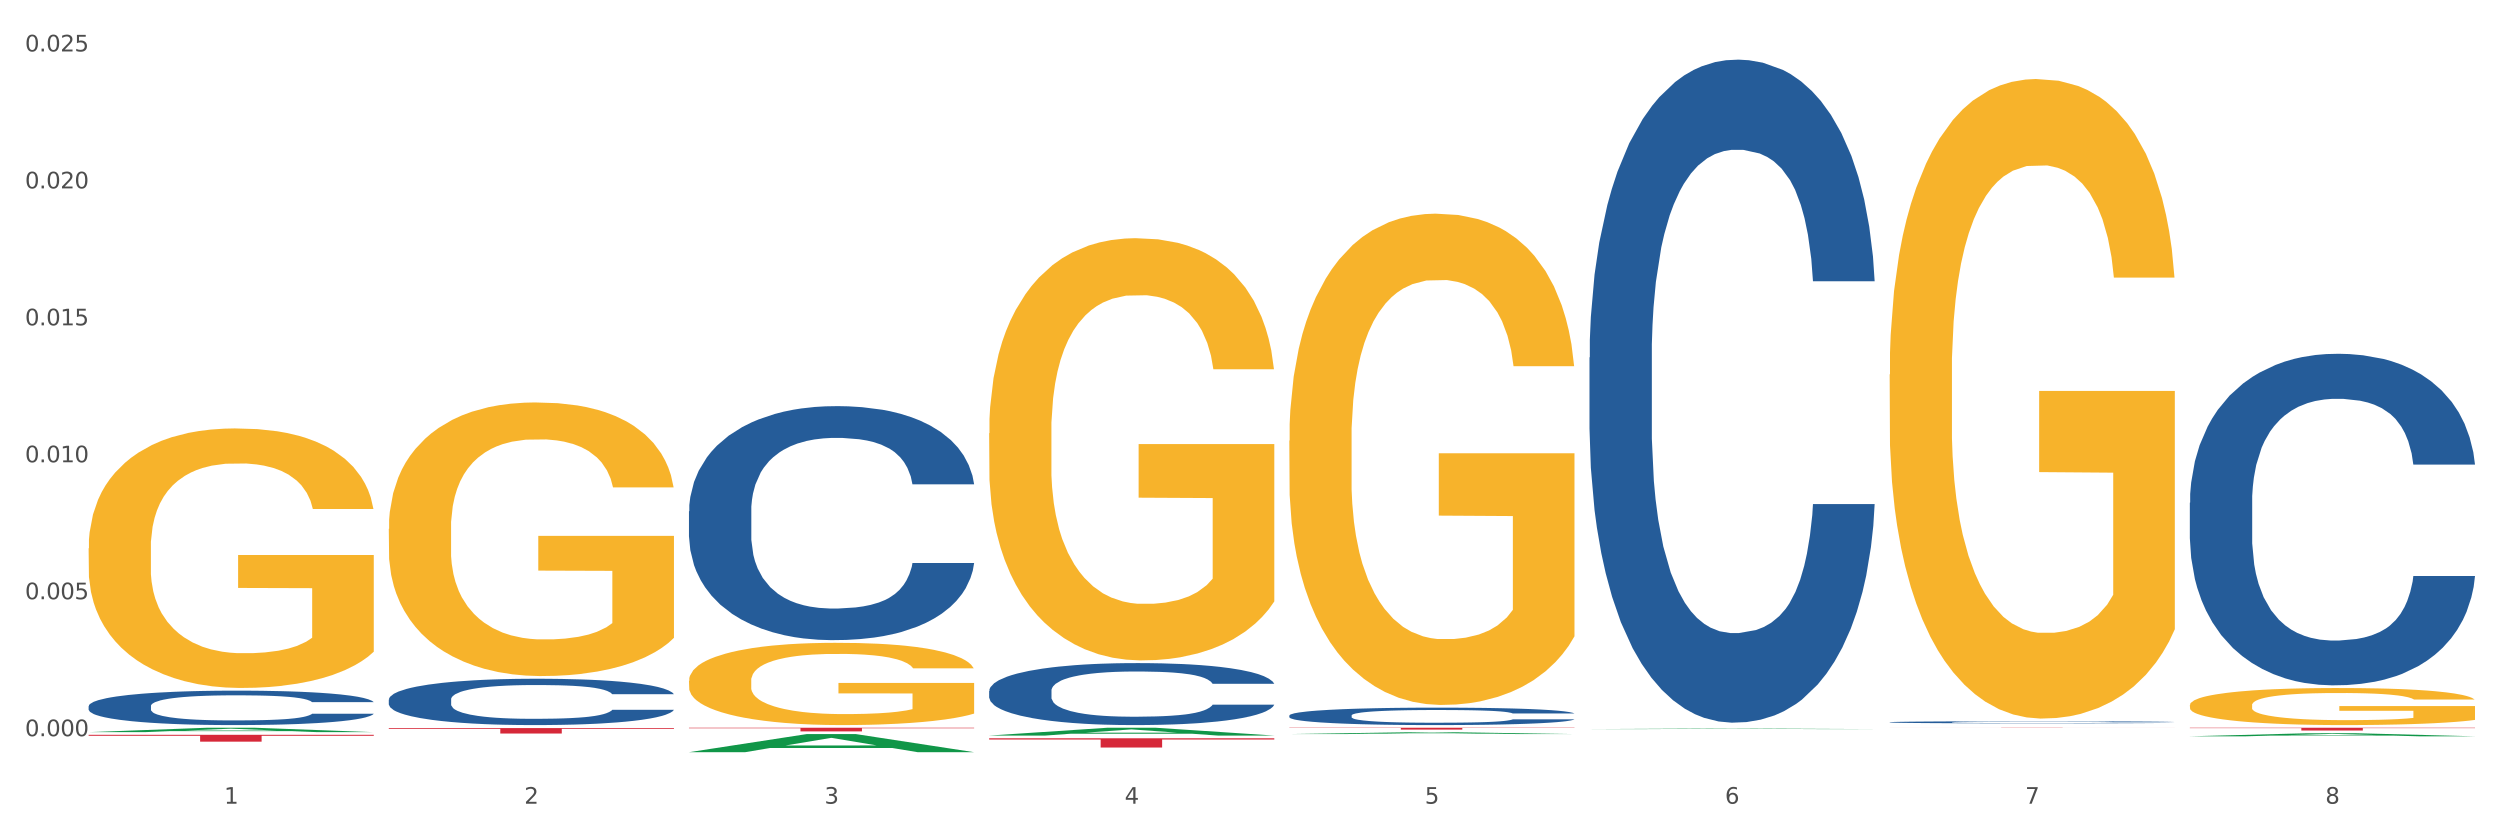 <?xml version="1.0" encoding="utf-8" standalone="no"?>
<!DOCTYPE svg PUBLIC "-//W3C//DTD SVG 1.1//EN"
  "http://www.w3.org/Graphics/SVG/1.1/DTD/svg11.dtd">
<svg xmlns:xlink="http://www.w3.org/1999/xlink" width="1080pt" height="360pt" viewBox="0 0 1080 360" xmlns="http://www.w3.org/2000/svg" version="1.1">
 <rect x="0" y="0" width="1080" height="360" fill="#333333" stroke="none"/>
 <defs>
  <style type="text/css">*{stroke-linejoin: round; stroke-linecap: butt}</style>
 </defs>
 <g id="figure_1">
  <g id="patch_1">
   <path d="M 0 360 
L 1080 360 
L 1080 0 
L 0 0 
z
" style="fill: #ffffff; stroke: #ffffff; stroke-linejoin: miter"/>
  </g>
  <g id="axes_1">
   <g id="matplotlib.axis_1">
    <g id="xtick_1">
     <g id="text_1">
      <!-- 1 -->
      <g style="fill: #4d4d4d" transform="translate(96.825 347.204) scale(0.096 -0.096)">
       <defs>
        <path id="DejaVuSans-31" d="M 794 531 
L 1825 531 
L 1825 4091 
L 703 3866 
L 703 4441 
L 1819 4666 
L 2450 4666 
L 2450 531 
L 3481 531 
L 3481 0 
L 794 0 
L 794 531 
z
" transform="scale(0.016)"/>
       </defs>
       <use xlink:href="#DejaVuSans-31"/>
      </g>
     </g>
    </g>
    <g id="xtick_2">
     <g id="text_2">
      <!-- 2 -->
      <g style="fill: #4d4d4d" transform="translate(226.5 347.204) scale(0.096 -0.096)">
       <defs>
        <path id="DejaVuSans-32" d="M 1228 531 
L 3431 531 
L 3431 0 
L 469 0 
L 469 531 
Q 828 903 1448 1529 
Q 2069 2156 2228 2338 
Q 2531 2678 2651 2914 
Q 2772 3150 2772 3378 
Q 2772 3750 2511 3984 
Q 2250 4219 1831 4219 
Q 1534 4219 1204 4116 
Q 875 4013 500 3803 
L 500 4441 
Q 881 4594 1212 4672 
Q 1544 4750 1819 4750 
Q 2544 4750 2975 4387 
Q 3406 4025 3406 3419 
Q 3406 3131 3298 2873 
Q 3191 2616 2906 2266 
Q 2828 2175 2409 1742 
Q 1991 1309 1228 531 
z
" transform="scale(0.016)"/>
       </defs>
       <use xlink:href="#DejaVuSans-32"/>
      </g>
     </g>
    </g>
    <g id="xtick_3">
     <g id="text_3">
      <!-- 3 -->
      <g style="fill: #4d4d4d" transform="translate(356.175 347.204) scale(0.096 -0.096)">
       <defs>
        <path id="DejaVuSans-33" d="M 2597 2516 
Q 3050 2419 3304 2112 
Q 3559 1806 3559 1356 
Q 3559 666 3084 287 
Q 2609 -91 1734 -91 
Q 1441 -91 1130 -33 
Q 819 25 488 141 
L 488 750 
Q 750 597 1062 519 
Q 1375 441 1716 441 
Q 2309 441 2620 675 
Q 2931 909 2931 1356 
Q 2931 1769 2642 2001 
Q 2353 2234 1838 2234 
L 1294 2234 
L 1294 2753 
L 1863 2753 
Q 2328 2753 2575 2939 
Q 2822 3125 2822 3475 
Q 2822 3834 2567 4026 
Q 2313 4219 1838 4219 
Q 1578 4219 1281 4162 
Q 984 4106 628 3988 
L 628 4550 
Q 988 4650 1302 4700 
Q 1616 4750 1894 4750 
Q 2613 4750 3031 4423 
Q 3450 4097 3450 3541 
Q 3450 3153 3228 2886 
Q 3006 2619 2597 2516 
z
" transform="scale(0.016)"/>
       </defs>
       <use xlink:href="#DejaVuSans-33"/>
      </g>
     </g>
    </g>
    <g id="xtick_4">
     <g id="text_4">
      <!-- 4 -->
      <g style="fill: #4d4d4d" transform="translate(485.85 347.204) scale(0.096 -0.096)">
       <defs>
        <path id="DejaVuSans-34" d="M 2419 4116 
L 825 1625 
L 2419 1625 
L 2419 4116 
z
M 2253 4666 
L 3047 4666 
L 3047 1625 
L 3713 1625 
L 3713 1100 
L 3047 1100 
L 3047 0 
L 2419 0 
L 2419 1100 
L 313 1100 
L 313 1709 
L 2253 4666 
z
" transform="scale(0.016)"/>
       </defs>
       <use xlink:href="#DejaVuSans-34"/>
      </g>
     </g>
    </g>
    <g id="xtick_5">
     <g id="text_5">
      <!-- 5 -->
      <g style="fill: #4d4d4d" transform="translate(615.525 347.204) scale(0.096 -0.096)">
       <defs>
        <path id="DejaVuSans-35" d="M 691 4666 
L 3169 4666 
L 3169 4134 
L 1269 4134 
L 1269 2991 
Q 1406 3038 1543 3061 
Q 1681 3084 1819 3084 
Q 2600 3084 3056 2656 
Q 3513 2228 3513 1497 
Q 3513 744 3044 326 
Q 2575 -91 1722 -91 
Q 1428 -91 1123 -41 
Q 819 9 494 109 
L 494 744 
Q 775 591 1075 516 
Q 1375 441 1709 441 
Q 2250 441 2565 725 
Q 2881 1009 2881 1497 
Q 2881 1984 2565 2268 
Q 2250 2553 1709 2553 
Q 1456 2553 1204 2497 
Q 953 2441 691 2322 
L 691 4666 
z
" transform="scale(0.016)"/>
       </defs>
       <use xlink:href="#DejaVuSans-35"/>
      </g>
     </g>
    </g>
    <g id="xtick_6">
     <g id="text_6">
      <!-- 6 -->
      <g style="fill: #4d4d4d" transform="translate(745.2 347.204) scale(0.096 -0.096)">
       <defs>
        <path id="DejaVuSans-36" d="M 2113 2584 
Q 1688 2584 1439 2293 
Q 1191 2003 1191 1497 
Q 1191 994 1439 701 
Q 1688 409 2113 409 
Q 2538 409 2786 701 
Q 3034 994 3034 1497 
Q 3034 2003 2786 2293 
Q 2538 2584 2113 2584 
z
M 3366 4563 
L 3366 3988 
Q 3128 4100 2886 4159 
Q 2644 4219 2406 4219 
Q 1781 4219 1451 3797 
Q 1122 3375 1075 2522 
Q 1259 2794 1537 2939 
Q 1816 3084 2150 3084 
Q 2853 3084 3261 2657 
Q 3669 2231 3669 1497 
Q 3669 778 3244 343 
Q 2819 -91 2113 -91 
Q 1303 -91 875 529 
Q 447 1150 447 2328 
Q 447 3434 972 4092 
Q 1497 4750 2381 4750 
Q 2619 4750 2861 4703 
Q 3103 4656 3366 4563 
z
" transform="scale(0.016)"/>
       </defs>
       <use xlink:href="#DejaVuSans-36"/>
      </g>
     </g>
    </g>
    <g id="xtick_7">
     <g id="text_7">
      <!-- 7 -->
      <g style="fill: #4d4d4d" transform="translate(874.875 347.204) scale(0.096 -0.096)">
       <defs>
        <path id="DejaVuSans-37" d="M 525 4666 
L 3525 4666 
L 3525 4397 
L 1831 0 
L 1172 0 
L 2766 4134 
L 525 4134 
L 525 4666 
z
" transform="scale(0.016)"/>
       </defs>
       <use xlink:href="#DejaVuSans-37"/>
      </g>
     </g>
    </g>
    <g id="xtick_8">
     <g id="text_8">
      <!-- 8 -->
      <g style="fill: #4d4d4d" transform="translate(1004.55 347.204) scale(0.096 -0.096)">
       <defs>
        <path id="DejaVuSans-38" d="M 2034 2216 
Q 1584 2216 1326 1975 
Q 1069 1734 1069 1313 
Q 1069 891 1326 650 
Q 1584 409 2034 409 
Q 2484 409 2743 651 
Q 3003 894 3003 1313 
Q 3003 1734 2745 1975 
Q 2488 2216 2034 2216 
z
M 1403 2484 
Q 997 2584 770 2862 
Q 544 3141 544 3541 
Q 544 4100 942 4425 
Q 1341 4750 2034 4750 
Q 2731 4750 3128 4425 
Q 3525 4100 3525 3541 
Q 3525 3141 3298 2862 
Q 3072 2584 2669 2484 
Q 3125 2378 3379 2068 
Q 3634 1759 3634 1313 
Q 3634 634 3220 271 
Q 2806 -91 2034 -91 
Q 1263 -91 848 271 
Q 434 634 434 1313 
Q 434 1759 690 2068 
Q 947 2378 1403 2484 
z
M 1172 3481 
Q 1172 3119 1398 2916 
Q 1625 2713 2034 2713 
Q 2441 2713 2670 2916 
Q 2900 3119 2900 3481 
Q 2900 3844 2670 4047 
Q 2441 4250 2034 4250 
Q 1625 4250 1398 4047 
Q 1172 3844 1172 3481 
z
" transform="scale(0.016)"/>
       </defs>
       <use xlink:href="#DejaVuSans-38"/>
      </g>
     </g>
    </g>
    <g id="xtick_9"/>
    <g id="xtick_10"/>
    <g id="xtick_11"/>
    <g id="xtick_12"/>
    <g id="xtick_13"/>
    <g id="xtick_14"/>
    <g id="xtick_15"/>
   </g>
   <g id="matplotlib.axis_2">
    <g id="ytick_1">
     <g id="text_9">
      <!-- 0.000 -->
      <g style="fill: #4d4d4d" transform="translate(10.8 318.038) scale(0.096 -0.096)">
       <defs>
        <path id="DejaVuSans-30" d="M 2034 4250 
Q 1547 4250 1301 3770 
Q 1056 3291 1056 2328 
Q 1056 1369 1301 889 
Q 1547 409 2034 409 
Q 2525 409 2770 889 
Q 3016 1369 3016 2328 
Q 3016 3291 2770 3770 
Q 2525 4250 2034 4250 
z
M 2034 4750 
Q 2819 4750 3233 4129 
Q 3647 3509 3647 2328 
Q 3647 1150 3233 529 
Q 2819 -91 2034 -91 
Q 1250 -91 836 529 
Q 422 1150 422 2328 
Q 422 3509 836 4129 
Q 1250 4750 2034 4750 
z
" transform="scale(0.016)"/>
        <path id="DejaVuSans-2e" d="M 684 794 
L 1344 794 
L 1344 0 
L 684 0 
L 684 794 
z
" transform="scale(0.016)"/>
       </defs>
       <use xlink:href="#DejaVuSans-30"/>
       <use xlink:href="#DejaVuSans-2e" transform="translate(63.623 0)"/>
       <use xlink:href="#DejaVuSans-30" transform="translate(95.41 0)"/>
       <use xlink:href="#DejaVuSans-30" transform="translate(159.033 0)"/>
       <use xlink:href="#DejaVuSans-30" transform="translate(222.656 0)"/>
      </g>
     </g>
    </g>
    <g id="ytick_2">
     <g id="text_10">
      <!-- 0.005 -->
      <g style="fill: #4d4d4d" transform="translate(10.8 258.875) scale(0.096 -0.096)">
       <use xlink:href="#DejaVuSans-30"/>
       <use xlink:href="#DejaVuSans-2e" transform="translate(63.623 0)"/>
       <use xlink:href="#DejaVuSans-30" transform="translate(95.41 0)"/>
       <use xlink:href="#DejaVuSans-30" transform="translate(159.033 0)"/>
       <use xlink:href="#DejaVuSans-35" transform="translate(222.656 0)"/>
      </g>
     </g>
    </g>
    <g id="ytick_3">
     <g id="text_11">
      <!-- 0.010 -->
      <g style="fill: #4d4d4d" transform="translate(10.8 199.713) scale(0.096 -0.096)">
       <use xlink:href="#DejaVuSans-30"/>
       <use xlink:href="#DejaVuSans-2e" transform="translate(63.623 0)"/>
       <use xlink:href="#DejaVuSans-30" transform="translate(95.41 0)"/>
       <use xlink:href="#DejaVuSans-31" transform="translate(159.033 0)"/>
       <use xlink:href="#DejaVuSans-30" transform="translate(222.656 0)"/>
      </g>
     </g>
    </g>
    <g id="ytick_4">
     <g id="text_12">
      <!-- 0.015 -->
      <g style="fill: #4d4d4d" transform="translate(10.8 140.55) scale(0.096 -0.096)">
       <use xlink:href="#DejaVuSans-30"/>
       <use xlink:href="#DejaVuSans-2e" transform="translate(63.623 0)"/>
       <use xlink:href="#DejaVuSans-30" transform="translate(95.41 0)"/>
       <use xlink:href="#DejaVuSans-31" transform="translate(159.033 0)"/>
       <use xlink:href="#DejaVuSans-35" transform="translate(222.656 0)"/>
      </g>
     </g>
    </g>
    <g id="ytick_5">
     <g id="text_13">
      <!-- 0.020 -->
      <g style="fill: #4d4d4d" transform="translate(10.8 81.387) scale(0.096 -0.096)">
       <use xlink:href="#DejaVuSans-30"/>
       <use xlink:href="#DejaVuSans-2e" transform="translate(63.623 0)"/>
       <use xlink:href="#DejaVuSans-30" transform="translate(95.41 0)"/>
       <use xlink:href="#DejaVuSans-32" transform="translate(159.033 0)"/>
       <use xlink:href="#DejaVuSans-30" transform="translate(222.656 0)"/>
      </g>
     </g>
    </g>
    <g id="ytick_6">
     <g id="text_14">
      <!-- 0.025 -->
      <g style="fill: #4d4d4d" transform="translate(10.8 22.225) scale(0.096 -0.096)">
       <use xlink:href="#DejaVuSans-30"/>
       <use xlink:href="#DejaVuSans-2e" transform="translate(63.623 0)"/>
       <use xlink:href="#DejaVuSans-30" transform="translate(95.41 0)"/>
       <use xlink:href="#DejaVuSans-32" transform="translate(159.033 0)"/>
       <use xlink:href="#DejaVuSans-35" transform="translate(222.656 0)"/>
      </g>
     </g>
    </g>
    <g id="ytick_7"/>
    <g id="ytick_8"/>
    <g id="ytick_9"/>
    <g id="ytick_10"/>
    <g id="ytick_11"/>
   </g>
   <g id="PolyCollection_1">
    <path d="M 38.283 316.287 
L 38.41 316.285 
L 89.211 314.392 
L 110.293 314.391 
L 161.474 316.291 
L 137.09 316.291 
L 126.041 315.848 
L 73.589 315.848 
L 73.208 315.855 
L 62.54 316.291 
L 38.283 316.291 
L 38.283 316.287 
L 80.193 315.584 
L 119.437 315.582 
L 100.006 314.796 
L 99.752 314.792 
L 99.498 314.797 
L 80.066 315.582 
L 80.193 315.584 
L 38.283 316.287 
z
" clip-path="url(#pabd4aa75f0)" style="fill: #109648"/>
    <path d="M 946.009 314.391 
L 1069.2 314.391 
L 1069.2 314.559 
L 1020.741 314.56 
L 1020.741 315.602 
L 994.176 315.602 
L 994.176 314.56 
L 946.009 314.559 
L 946.009 314.392 
L 946.009 314.391 
z
" clip-path="url(#pabd4aa75f0)" style="fill: #d62839"/>
    <path d="M 816.334 314.391 
L 939.525 314.391 
L 939.525 314.403 
L 891.066 314.403 
L 891.066 314.478 
L 864.501 314.478 
L 864.501 314.403 
L 816.334 314.403 
L 816.334 314.391 
L 816.334 314.391 
z
" clip-path="url(#pabd4aa75f0)" style="fill: #d62839"/>
    <path d="M 556.983 314.391 
L 680.175 314.391 
L 680.175 314.5 
L 631.716 314.501 
L 631.716 315.178 
L 605.151 315.178 
L 605.151 314.501 
L 556.983 314.5 
L 556.983 314.391 
L 556.983 314.391 
z
" clip-path="url(#pabd4aa75f0)" style="fill: #d62839"/>
    <path d="M 427.308 318.92 
L 550.5 318.92 
L 550.5 319.478 
L 502.04 319.481 
L 502.04 322.932 
L 475.476 322.932 
L 475.476 319.481 
L 427.308 319.478 
L 427.308 318.924 
L 427.308 318.92 
z
" clip-path="url(#pabd4aa75f0)" style="fill: #d62839"/>
    <path d="M 297.633 314.391 
L 420.825 314.391 
L 420.825 314.608 
L 372.365 314.609 
L 372.365 315.953 
L 345.8 315.953 
L 345.8 314.609 
L 297.633 314.608 
L 297.633 314.392 
L 297.633 314.391 
z
" clip-path="url(#pabd4aa75f0)" style="fill: #d62839"/>
    <path d="M 38.283 305.042 
L 38.429 305.029 
L 38.429 304.648 
L 38.865 304.132 
L 40.467 303.181 
L 42.506 302.461 
L 46.001 301.618 
L 47.894 301.265 
L 50.369 300.871 
L 55.466 300.232 
L 61.29 299.689 
L 65.368 299.39 
L 68.426 299.2 
L 75.27 298.86 
L 79.201 298.71 
L 83.278 298.588 
L 86.773 298.507 
L 92.598 298.411 
L 97.258 298.371 
L 102.645 298.357 
L 107.159 298.371 
L 113.13 298.425 
L 121.867 298.588 
L 125.216 298.683 
L 129.73 298.846 
L 134.39 299.064 
L 138.176 299.281 
L 142.544 299.594 
L 147.058 300.001 
L 151.427 300.518 
L 154.485 300.993 
L 156.96 301.496 
L 159.144 302.107 
L 160.746 302.773 
L 161.474 303.33 
L 134.827 303.33 
L 134.098 302.828 
L 132.642 302.284 
L 131.186 301.917 
L 129.584 301.618 
L 127.109 301.279 
L 124.925 301.061 
L 121.284 300.803 
L 117.935 300.64 
L 115.168 300.545 
L 111.819 300.463 
L 104.684 300.382 
L 99.587 300.382 
L 96.384 300.409 
L 92.452 300.477 
L 89.103 300.572 
L 85.171 300.735 
L 82.113 300.912 
L 79.056 301.143 
L 77.308 301.306 
L 74.687 301.605 
L 72.94 301.849 
L 70.61 302.27 
L 69.299 302.569 
L 66.969 303.344 
L 65.95 303.915 
L 65.513 304.309 
L 65.222 304.743 
L 65.222 306.863 
L 66.096 307.814 
L 66.824 308.222 
L 67.989 308.684 
L 70.173 309.282 
L 73.377 309.866 
L 76.726 310.287 
L 79.492 310.546 
L 82.113 310.736 
L 84.735 310.885 
L 87.938 311.021 
L 90.559 311.103 
L 94.491 311.184 
L 99.151 311.225 
L 102.791 311.225 
L 110.217 311.157 
L 113.567 311.089 
L 116.77 310.994 
L 120.265 310.845 
L 123.032 310.681 
L 124.633 310.559 
L 127.255 310.301 
L 129.293 310.029 
L 131.041 309.717 
L 132.205 309.445 
L 133.516 309.037 
L 134.535 308.575 
L 134.827 308.331 
L 161.474 308.331 
L 160.892 308.82 
L 159.873 309.295 
L 157.834 309.934 
L 156.232 310.301 
L 153.757 310.749 
L 151.136 311.13 
L 147.495 311.551 
L 144.146 311.864 
L 140.651 312.135 
L 136.865 312.38 
L 130.021 312.72 
L 127.546 312.815 
L 122.304 312.978 
L 118.226 313.073 
L 112.256 313.168 
L 106.14 313.222 
L 99.733 313.236 
L 94.054 313.209 
L 87.793 313.127 
L 83.861 313.046 
L 79.492 312.924 
L 74.396 312.733 
L 69.59 312.502 
L 65.076 312.231 
L 60.854 311.918 
L 56.922 311.565 
L 51.825 310.98 
L 48.039 310.41 
L 45.273 309.88 
L 43.38 309.431 
L 41.487 308.861 
L 40.467 308.467 
L 38.865 307.515 
L 38.283 306.632 
L 38.283 305.042 
z
" clip-path="url(#pabd4aa75f0)" style="fill: #255c99"/>
    <path d="M 167.958 302.211 
L 168.104 302.192 
L 168.104 301.68 
L 168.541 300.986 
L 170.142 299.706 
L 172.181 298.737 
L 175.676 297.603 
L 177.569 297.128 
L 180.044 296.597 
L 185.141 295.738 
L 190.965 295.007 
L 195.043 294.604 
L 198.101 294.348 
L 204.945 293.891 
L 208.876 293.69 
L 212.954 293.526 
L 216.448 293.416 
L 222.273 293.288 
L 226.933 293.233 
L 232.32 293.215 
L 236.835 293.233 
L 242.805 293.306 
L 251.542 293.526 
L 254.891 293.654 
L 259.405 293.873 
L 264.065 294.166 
L 267.851 294.458 
L 272.219 294.879 
L 276.733 295.427 
L 281.102 296.122 
L 284.16 296.762 
L 286.635 297.438 
L 288.82 298.261 
L 290.421 299.157 
L 291.149 299.907 
L 264.502 299.907 
L 263.774 299.23 
L 262.317 298.499 
L 260.861 298.005 
L 259.259 297.603 
L 256.784 297.146 
L 254.6 296.853 
L 250.959 296.506 
L 247.61 296.287 
L 244.843 296.159 
L 241.494 296.049 
L 234.359 295.939 
L 229.263 295.939 
L 226.059 295.976 
L 222.127 296.067 
L 218.778 296.195 
L 214.847 296.415 
L 211.789 296.652 
L 208.731 296.963 
L 206.983 297.182 
L 204.362 297.585 
L 202.615 297.914 
L 200.285 298.481 
L 198.974 298.883 
L 196.644 299.925 
L 195.625 300.693 
L 195.188 301.223 
L 194.897 301.808 
L 194.897 304.661 
L 195.771 305.941 
L 196.499 306.489 
L 197.664 307.111 
L 199.848 307.915 
L 203.052 308.702 
L 206.401 309.268 
L 209.167 309.616 
L 211.789 309.872 
L 214.41 310.073 
L 217.613 310.256 
L 220.234 310.365 
L 224.166 310.475 
L 228.826 310.53 
L 232.466 310.53 
L 239.893 310.439 
L 243.242 310.347 
L 246.445 310.219 
L 249.94 310.018 
L 252.707 309.799 
L 254.309 309.634 
L 256.93 309.287 
L 258.968 308.921 
L 260.716 308.5 
L 261.881 308.135 
L 263.191 307.586 
L 264.21 306.965 
L 264.502 306.635 
L 291.149 306.635 
L 290.567 307.294 
L 289.548 307.934 
L 287.509 308.793 
L 285.907 309.287 
L 283.432 309.89 
L 280.811 310.402 
L 277.17 310.969 
L 273.821 311.389 
L 270.326 311.755 
L 266.54 312.084 
L 259.696 312.541 
L 257.221 312.669 
L 251.979 312.889 
L 247.901 313.017 
L 241.931 313.145 
L 235.815 313.218 
L 229.408 313.236 
L 223.729 313.199 
L 217.468 313.09 
L 213.536 312.98 
L 209.167 312.815 
L 204.071 312.56 
L 199.266 312.249 
L 194.751 311.883 
L 190.529 311.462 
L 186.597 310.987 
L 181.5 310.201 
L 177.714 309.433 
L 174.948 308.72 
L 173.055 308.116 
L 171.162 307.349 
L 170.142 306.818 
L 168.541 305.538 
L 167.958 304.35 
L 167.958 302.211 
z
" clip-path="url(#pabd4aa75f0)" style="fill: #255c99"/>
    <path d="M 297.633 220.868 
L 297.779 220.776 
L 297.779 218.19 
L 298.216 214.682 
L 299.817 208.219 
L 301.856 203.325 
L 305.351 197.6 
L 307.244 195.2 
L 309.719 192.522 
L 314.816 188.183 
L 320.641 184.489 
L 324.718 182.458 
L 327.776 181.165 
L 334.62 178.857 
L 338.551 177.842 
L 342.629 177.011 
L 346.123 176.457 
L 351.948 175.81 
L 356.608 175.533 
L 361.996 175.441 
L 366.51 175.533 
L 372.48 175.903 
L 381.217 177.011 
L 384.566 177.657 
L 389.08 178.765 
L 393.74 180.242 
L 397.526 181.719 
L 401.894 183.843 
L 406.409 186.613 
L 410.777 190.122 
L 413.835 193.353 
L 416.31 196.769 
L 418.495 200.924 
L 420.096 205.449 
L 420.825 209.234 
L 394.177 209.234 
L 393.449 205.818 
L 391.993 202.125 
L 390.536 199.632 
L 388.935 197.6 
L 386.459 195.292 
L 384.275 193.815 
L 380.634 192.061 
L 377.285 190.953 
L 374.519 190.306 
L 371.169 189.752 
L 364.034 189.198 
L 358.938 189.198 
L 355.734 189.383 
L 351.802 189.845 
L 348.453 190.491 
L 344.522 191.599 
L 341.464 192.799 
L 338.406 194.369 
L 336.658 195.477 
L 334.037 197.508 
L 332.29 199.17 
L 329.96 202.032 
L 328.649 204.064 
L 326.32 209.327 
L 325.3 213.204 
L 324.863 215.882 
L 324.572 218.837 
L 324.572 233.24 
L 325.446 239.704 
L 326.174 242.473 
L 327.339 245.613 
L 329.523 249.675 
L 332.727 253.646 
L 336.076 256.508 
L 338.843 258.262 
L 341.464 259.555 
L 344.085 260.57 
L 347.288 261.494 
L 349.909 262.048 
L 353.841 262.602 
L 358.501 262.879 
L 362.141 262.879 
L 369.568 262.417 
L 372.917 261.955 
L 376.12 261.309 
L 379.615 260.293 
L 382.382 259.185 
L 383.984 258.354 
L 386.605 256.6 
L 388.643 254.754 
L 390.391 252.63 
L 391.556 250.783 
L 392.866 248.013 
L 393.886 244.874 
L 394.177 243.212 
L 420.825 243.212 
L 420.242 246.536 
L 419.223 249.768 
L 417.184 254.107 
L 415.582 256.6 
L 413.107 259.647 
L 410.486 262.232 
L 406.845 265.095 
L 403.496 267.218 
L 400.001 269.065 
L 396.215 270.727 
L 389.371 273.035 
L 386.896 273.681 
L 381.654 274.789 
L 377.577 275.436 
L 371.606 276.082 
L 365.49 276.451 
L 359.083 276.544 
L 353.404 276.359 
L 347.143 275.805 
L 343.211 275.251 
L 338.843 274.42 
L 333.746 273.127 
L 328.941 271.558 
L 324.427 269.711 
L 320.204 267.588 
L 316.272 265.187 
L 311.175 261.217 
L 307.389 257.339 
L 304.623 253.738 
L 302.73 250.691 
L 300.837 246.813 
L 299.817 244.135 
L 298.216 237.672 
L 297.633 231.671 
L 297.633 220.868 
z
" clip-path="url(#pabd4aa75f0)" style="fill: #255c99"/>
    <path d="M 427.308 298.488 
L 427.454 298.463 
L 427.454 297.779 
L 427.891 296.849 
L 429.493 295.137 
L 431.531 293.841 
L 435.026 292.324 
L 436.919 291.689 
L 439.394 290.979 
L 444.491 289.83 
L 450.316 288.851 
L 454.393 288.313 
L 457.451 287.971 
L 464.295 287.359 
L 468.226 287.09 
L 472.304 286.87 
L 475.798 286.724 
L 481.623 286.552 
L 486.283 286.479 
L 491.671 286.455 
L 496.185 286.479 
L 502.155 286.577 
L 510.892 286.87 
L 514.241 287.042 
L 518.755 287.335 
L 523.415 287.726 
L 527.201 288.118 
L 531.57 288.68 
L 536.084 289.414 
L 540.452 290.343 
L 543.51 291.199 
L 545.986 292.104 
L 548.17 293.205 
L 549.772 294.403 
L 550.5 295.406 
L 523.852 295.406 
L 523.124 294.501 
L 521.668 293.523 
L 520.211 292.863 
L 518.61 292.324 
L 516.134 291.713 
L 513.95 291.322 
L 510.31 290.857 
L 506.96 290.563 
L 504.194 290.392 
L 500.844 290.246 
L 493.709 290.099 
L 488.613 290.099 
L 485.409 290.148 
L 481.478 290.27 
L 478.128 290.441 
L 474.197 290.735 
L 471.139 291.053 
L 468.081 291.468 
L 466.333 291.762 
L 463.712 292.3 
L 461.965 292.74 
L 459.635 293.498 
L 458.325 294.037 
L 455.995 295.431 
L 454.975 296.458 
L 454.539 297.167 
L 454.247 297.95 
L 454.247 301.765 
L 455.121 303.477 
L 455.849 304.211 
L 457.014 305.043 
L 459.198 306.119 
L 462.402 307.17 
L 465.751 307.929 
L 468.518 308.393 
L 471.139 308.736 
L 473.76 309.005 
L 476.963 309.249 
L 479.585 309.396 
L 483.516 309.543 
L 488.176 309.616 
L 491.816 309.616 
L 499.243 309.494 
L 502.592 309.372 
L 505.795 309.2 
L 509.29 308.931 
L 512.057 308.638 
L 513.659 308.418 
L 516.28 307.953 
L 518.318 307.464 
L 520.066 306.901 
L 521.231 306.412 
L 522.541 305.679 
L 523.561 304.847 
L 523.852 304.407 
L 550.5 304.407 
L 549.917 305.287 
L 548.898 306.143 
L 546.859 307.293 
L 545.257 307.953 
L 542.782 308.76 
L 540.161 309.445 
L 536.52 310.203 
L 533.171 310.766 
L 529.677 311.255 
L 525.89 311.695 
L 519.047 312.307 
L 516.571 312.478 
L 511.329 312.771 
L 507.252 312.943 
L 501.281 313.114 
L 495.165 313.212 
L 488.758 313.236 
L 483.079 313.187 
L 476.818 313.04 
L 472.886 312.894 
L 468.518 312.674 
L 463.421 312.331 
L 458.616 311.915 
L 454.102 311.426 
L 449.879 310.864 
L 445.947 310.228 
L 440.851 309.176 
L 437.065 308.149 
L 434.298 307.195 
L 432.405 306.388 
L 430.512 305.361 
L 429.493 304.651 
L 427.891 302.939 
L 427.308 301.349 
L 427.308 298.488 
z
" clip-path="url(#pabd4aa75f0)" style="fill: #255c99"/>
    <path d="M 556.983 309.086 
L 557.129 309.079 
L 557.129 308.887 
L 557.566 308.625 
L 559.168 308.143 
L 561.206 307.779 
L 564.701 307.352 
L 566.594 307.173 
L 569.07 306.973 
L 574.166 306.65 
L 579.991 306.375 
L 584.068 306.223 
L 587.126 306.127 
L 593.97 305.955 
L 597.902 305.879 
L 601.979 305.817 
L 605.474 305.776 
L 611.298 305.728 
L 615.958 305.707 
L 621.346 305.7 
L 625.86 305.707 
L 631.83 305.735 
L 640.567 305.817 
L 643.916 305.865 
L 648.43 305.948 
L 653.09 306.058 
L 656.876 306.168 
L 661.245 306.326 
L 665.759 306.533 
L 670.127 306.794 
L 673.185 307.035 
L 675.661 307.29 
L 677.845 307.6 
L 679.447 307.937 
L 680.175 308.219 
L 653.527 308.219 
L 652.799 307.964 
L 651.343 307.689 
L 649.887 307.503 
L 648.285 307.352 
L 645.809 307.18 
L 643.625 307.07 
L 639.985 306.939 
L 636.635 306.856 
L 633.869 306.808 
L 630.52 306.767 
L 623.384 306.726 
L 618.288 306.726 
L 615.084 306.739 
L 611.153 306.774 
L 607.803 306.822 
L 603.872 306.905 
L 600.814 306.994 
L 597.756 307.111 
L 596.009 307.194 
L 593.387 307.345 
L 591.64 307.469 
L 589.31 307.682 
L 588 307.834 
L 585.67 308.226 
L 584.65 308.515 
L 584.214 308.715 
L 583.922 308.935 
L 583.922 310.008 
L 584.796 310.49 
L 585.524 310.697 
L 586.689 310.931 
L 588.873 311.233 
L 592.077 311.529 
L 595.426 311.743 
L 598.193 311.873 
L 600.814 311.97 
L 603.435 312.045 
L 606.639 312.114 
L 609.26 312.156 
L 613.191 312.197 
L 617.851 312.217 
L 621.491 312.217 
L 628.918 312.183 
L 632.267 312.149 
L 635.471 312.101 
L 638.965 312.025 
L 641.732 311.942 
L 643.334 311.88 
L 645.955 311.75 
L 647.994 311.612 
L 649.741 311.454 
L 650.906 311.316 
L 652.216 311.109 
L 653.236 310.876 
L 653.527 310.752 
L 680.175 310.752 
L 679.592 310.999 
L 678.573 311.24 
L 676.534 311.564 
L 674.933 311.75 
L 672.457 311.977 
L 669.836 312.169 
L 666.196 312.383 
L 662.846 312.541 
L 659.352 312.679 
L 655.566 312.802 
L 648.722 312.975 
L 646.246 313.023 
L 641.004 313.105 
L 636.927 313.153 
L 630.956 313.202 
L 624.841 313.229 
L 618.433 313.236 
L 612.754 313.222 
L 606.493 313.181 
L 602.561 313.14 
L 598.193 313.078 
L 593.096 312.981 
L 588.291 312.864 
L 583.777 312.727 
L 579.554 312.568 
L 575.622 312.39 
L 570.526 312.094 
L 566.74 311.805 
L 563.973 311.536 
L 562.08 311.309 
L 560.187 311.02 
L 559.168 310.82 
L 557.566 310.339 
L 556.983 309.891 
L 556.983 309.086 
z
" clip-path="url(#pabd4aa75f0)" style="fill: #255c99"/>
    <path d="M 686.658 154.462 
L 686.804 154.201 
L 686.804 146.876 
L 687.241 136.936 
L 688.843 118.624 
L 690.881 104.76 
L 694.376 88.541 
L 696.269 81.74 
L 698.745 74.154 
L 703.841 61.859 
L 709.666 51.395 
L 713.743 45.64 
L 716.801 41.978 
L 723.645 35.438 
L 727.577 32.561 
L 731.654 30.207 
L 735.149 28.637 
L 740.973 26.806 
L 745.633 26.021 
L 751.021 25.759 
L 755.535 26.021 
L 761.505 27.067 
L 770.242 30.207 
L 773.591 32.038 
L 778.105 35.177 
L 782.765 39.362 
L 786.551 43.548 
L 790.92 49.564 
L 795.434 57.412 
L 799.802 67.352 
L 802.86 76.508 
L 805.336 86.187 
L 807.52 97.959 
L 809.122 110.777 
L 809.85 121.502 
L 783.202 121.502 
L 782.474 111.823 
L 781.018 101.359 
L 779.562 94.296 
L 777.96 88.541 
L 775.484 82.002 
L 773.3 77.816 
L 769.66 72.846 
L 766.311 69.707 
L 763.544 67.876 
L 760.195 66.306 
L 753.059 64.737 
L 747.963 64.737 
L 744.759 65.26 
L 740.828 66.568 
L 737.479 68.399 
L 733.547 71.538 
L 730.489 74.939 
L 727.431 79.386 
L 725.684 82.525 
L 723.063 88.28 
L 721.315 92.988 
L 718.985 101.098 
L 717.675 106.853 
L 715.345 121.763 
L 714.326 132.75 
L 713.889 140.336 
L 713.597 148.707 
L 713.597 189.515 
L 714.471 207.827 
L 715.199 215.675 
L 716.364 224.569 
L 718.548 236.079 
L 721.752 247.327 
L 725.101 255.436 
L 727.868 260.407 
L 730.489 264.069 
L 733.11 266.946 
L 736.314 269.562 
L 738.935 271.132 
L 742.866 272.701 
L 747.526 273.486 
L 751.166 273.486 
L 758.593 272.178 
L 761.942 270.87 
L 765.146 269.039 
L 768.64 266.162 
L 771.407 263.023 
L 773.009 260.668 
L 775.63 255.698 
L 777.669 250.466 
L 779.416 244.45 
L 780.581 239.218 
L 781.891 231.37 
L 782.911 222.476 
L 783.202 217.767 
L 809.85 217.767 
L 809.267 227.185 
L 808.248 236.34 
L 806.209 248.635 
L 804.608 255.698 
L 802.132 264.33 
L 799.511 271.655 
L 795.871 279.764 
L 792.521 285.781 
L 789.027 291.013 
L 785.241 295.721 
L 778.397 302.261 
L 775.921 304.092 
L 770.679 307.231 
L 766.602 309.063 
L 760.632 310.894 
L 754.516 311.94 
L 748.109 312.202 
L 742.429 311.678 
L 736.168 310.109 
L 732.236 308.539 
L 727.868 306.185 
L 722.771 302.523 
L 717.966 298.076 
L 713.452 292.844 
L 709.229 286.827 
L 705.297 280.026 
L 700.201 268.778 
L 696.415 257.791 
L 693.648 247.589 
L 691.755 238.956 
L 689.862 227.969 
L 688.843 220.383 
L 687.241 202.072 
L 686.658 185.068 
L 686.658 154.462 
z
" clip-path="url(#pabd4aa75f0)" style="fill: #255c99"/>
    <path d="M 816.334 311.991 
L 816.479 311.99 
L 816.479 311.967 
L 816.916 311.936 
L 818.518 311.878 
L 820.556 311.834 
L 824.051 311.783 
L 825.944 311.761 
L 828.42 311.737 
L 833.516 311.698 
L 839.341 311.665 
L 843.418 311.647 
L 846.476 311.636 
L 853.32 311.615 
L 857.252 311.606 
L 861.329 311.598 
L 864.824 311.593 
L 870.648 311.588 
L 875.308 311.585 
L 880.696 311.584 
L 885.21 311.585 
L 891.18 311.588 
L 899.917 311.598 
L 903.266 311.604 
L 907.781 311.614 
L 912.44 311.627 
L 916.226 311.641 
L 920.595 311.66 
L 925.109 311.684 
L 929.477 311.716 
L 932.535 311.745 
L 935.011 311.775 
L 937.195 311.813 
L 938.797 311.853 
L 939.525 311.887 
L 912.877 311.887 
L 912.149 311.856 
L 910.693 311.823 
L 909.237 311.801 
L 907.635 311.783 
L 905.159 311.762 
L 902.975 311.749 
L 899.335 311.733 
L 895.986 311.723 
L 893.219 311.717 
L 889.87 311.712 
L 882.735 311.708 
L 877.638 311.708 
L 874.434 311.709 
L 870.503 311.713 
L 867.154 311.719 
L 863.222 311.729 
L 860.164 311.74 
L 857.106 311.754 
L 855.359 311.764 
L 852.738 311.782 
L 850.99 311.797 
L 848.66 311.822 
L 847.35 311.841 
L 845.02 311.888 
L 844.001 311.922 
L 843.564 311.946 
L 843.273 311.973 
L 843.273 312.102 
L 844.146 312.16 
L 844.874 312.185 
L 846.039 312.213 
L 848.224 312.249 
L 851.427 312.285 
L 854.776 312.31 
L 857.543 312.326 
L 860.164 312.338 
L 862.785 312.347 
L 865.989 312.355 
L 868.61 312.36 
L 872.541 312.365 
L 877.201 312.367 
L 880.842 312.367 
L 888.268 312.363 
L 891.617 312.359 
L 894.821 312.353 
L 898.316 312.344 
L 901.082 312.334 
L 902.684 312.327 
L 905.305 312.311 
L 907.344 312.295 
L 909.091 312.276 
L 910.256 312.259 
L 911.567 312.234 
L 912.586 312.206 
L 912.877 312.191 
L 939.525 312.191 
L 938.942 312.221 
L 937.923 312.25 
L 935.885 312.289 
L 934.283 312.311 
L 931.807 312.338 
L 929.186 312.362 
L 925.546 312.387 
L 922.197 312.406 
L 918.702 312.423 
L 914.916 312.438 
L 908.072 312.458 
L 905.596 312.464 
L 900.354 312.474 
L 896.277 312.48 
L 890.307 312.486 
L 884.191 312.489 
L 877.784 312.49 
L 872.105 312.488 
L 865.843 312.483 
L 861.911 312.478 
L 857.543 312.471 
L 852.446 312.459 
L 847.641 312.445 
L 843.127 312.428 
L 838.904 312.409 
L 834.972 312.388 
L 829.876 312.352 
L 826.09 312.318 
L 823.323 312.285 
L 821.43 312.258 
L 819.537 312.223 
L 818.518 312.199 
L 816.916 312.142 
L 816.334 312.088 
L 816.334 311.991 
z
" clip-path="url(#pabd4aa75f0)" style="fill: #255c99"/>
    <path d="M 946.009 217.189 
L 946.154 217.058 
L 946.154 213.396 
L 946.591 208.425 
L 948.193 199.268 
L 950.232 192.335 
L 953.726 184.224 
L 955.619 180.823 
L 958.095 177.029 
L 963.191 170.881 
L 969.016 165.648 
L 973.093 162.77 
L 976.151 160.939 
L 982.995 157.669 
L 986.927 156.23 
L 991.004 155.052 
L 994.499 154.267 
L 1000.324 153.352 
L 1004.983 152.959 
L 1010.371 152.828 
L 1014.885 152.959 
L 1020.855 153.483 
L 1029.592 155.052 
L 1032.942 155.968 
L 1037.456 157.538 
L 1042.115 159.631 
L 1045.901 161.724 
L 1050.27 164.733 
L 1054.784 168.657 
L 1059.152 173.628 
L 1062.21 178.207 
L 1064.686 183.047 
L 1066.87 188.933 
L 1068.472 195.343 
L 1069.2 200.707 
L 1042.552 200.707 
L 1041.824 195.867 
L 1040.368 190.634 
L 1038.912 187.102 
L 1037.31 184.224 
L 1034.835 180.954 
L 1032.65 178.861 
L 1029.01 176.375 
L 1025.661 174.805 
L 1022.894 173.89 
L 1019.545 173.105 
L 1012.41 172.32 
L 1007.313 172.32 
L 1004.11 172.581 
L 1000.178 173.236 
L 996.829 174.151 
L 992.897 175.721 
L 989.839 177.422 
L 986.781 179.645 
L 985.034 181.215 
L 982.413 184.093 
L 980.665 186.448 
L 978.335 190.503 
L 977.025 193.381 
L 974.695 200.837 
L 973.676 206.332 
L 973.239 210.125 
L 972.948 214.311 
L 972.948 234.718 
L 973.821 243.875 
L 974.549 247.8 
L 975.714 252.248 
L 977.899 258.003 
L 981.102 263.629 
L 984.451 267.684 
L 987.218 270.169 
L 989.839 272.001 
L 992.46 273.44 
L 995.664 274.748 
L 998.285 275.533 
L 1002.217 276.318 
L 1006.876 276.71 
L 1010.517 276.71 
L 1017.943 276.056 
L 1021.292 275.402 
L 1024.496 274.486 
L 1027.991 273.047 
L 1030.757 271.477 
L 1032.359 270.3 
L 1034.98 267.815 
L 1037.019 265.198 
L 1038.766 262.19 
L 1039.931 259.573 
L 1041.242 255.649 
L 1042.261 251.201 
L 1042.552 248.846 
L 1069.2 248.846 
L 1068.618 253.556 
L 1067.598 258.134 
L 1065.56 264.283 
L 1063.958 267.815 
L 1061.482 272.131 
L 1058.861 275.794 
L 1055.221 279.85 
L 1051.872 282.858 
L 1048.377 285.475 
L 1044.591 287.829 
L 1037.747 291.1 
L 1035.271 292.015 
L 1030.029 293.585 
L 1025.952 294.501 
L 1019.982 295.416 
L 1013.866 295.94 
L 1007.459 296.071 
L 1001.78 295.809 
L 995.518 295.024 
L 991.587 294.239 
L 987.218 293.062 
L 982.121 291.23 
L 977.316 289.007 
L 972.802 286.39 
L 968.579 283.382 
L 964.648 279.98 
L 959.551 274.355 
L 955.765 268.861 
L 952.998 263.759 
L 951.105 259.442 
L 949.212 253.948 
L 948.193 250.155 
L 946.591 240.998 
L 946.009 232.495 
L 946.009 217.189 
z
" clip-path="url(#pabd4aa75f0)" style="fill: #255c99"/>
    <path d="M 167.958 314.531 
L 291.149 314.531 
L 291.149 314.859 
L 242.69 314.862 
L 242.69 316.896 
L 216.125 316.896 
L 216.125 314.862 
L 167.958 314.859 
L 167.958 314.533 
L 167.958 314.531 
z
" clip-path="url(#pabd4aa75f0)" style="fill: #d62839"/>
    <path d="M 38.283 317.445 
L 161.474 317.445 
L 161.474 317.855 
L 113.015 317.858 
L 113.015 320.394 
L 86.45 320.394 
L 86.45 317.858 
L 38.283 317.855 
L 38.283 317.448 
L 38.283 317.445 
z
" clip-path="url(#pabd4aa75f0)" style="fill: #d62839"/>
    <path d="M 38.283 236.888 
L 38.428 236.786 
L 38.428 233.1 
L 38.719 229.925 
L 40.174 222.245 
L 42.355 215.896 
L 43.955 212.517 
L 45.555 209.752 
L 47.446 206.987 
L 49.773 204.12 
L 53.991 199.922 
L 56.609 197.771 
L 59.809 195.519 
L 65.627 192.242 
L 69.844 190.399 
L 74.208 188.862 
L 81.335 187.019 
L 85.989 186.2 
L 90.934 185.586 
L 96.897 185.176 
L 101.406 185.074 
L 111.296 185.381 
L 119.732 186.302 
L 123.804 187.019 
L 129.04 188.248 
L 131.804 189.067 
L 136.312 190.706 
L 140.967 192.856 
L 144.166 194.699 
L 148.966 198.181 
L 152.602 201.663 
L 155.947 205.963 
L 157.693 208.933 
L 159.002 211.698 
L 160.165 214.872 
L 161.329 219.89 
L 135.149 219.89 
L 134.131 216.306 
L 132.531 212.927 
L 130.204 209.65 
L 128.168 207.602 
L 124.677 205.042 
L 121.477 203.403 
L 118.132 202.175 
L 114.059 201.151 
L 110.86 200.639 
L 106.351 200.229 
L 97.479 200.331 
L 91.516 201.151 
L 87.443 202.175 
L 84.825 203.096 
L 82.498 204.12 
L 79.88 205.554 
L 76.826 207.704 
L 74.644 209.65 
L 72.462 212.107 
L 70.717 214.565 
L 69.117 217.432 
L 67.808 220.504 
L 66.79 223.679 
L 65.917 227.57 
L 65.19 234.021 
L 65.19 248.05 
L 65.481 251.225 
L 66.208 255.423 
L 67.081 258.597 
L 68.535 262.386 
L 69.844 264.946 
L 72.317 268.633 
L 75.08 271.705 
L 77.262 273.65 
L 79.444 275.289 
L 83.225 277.542 
L 87.443 279.385 
L 91.079 280.511 
L 96.024 281.535 
L 99.37 281.945 
L 102.279 282.15 
L 109.405 282.15 
L 114.496 281.842 
L 120.168 281.126 
L 124.531 280.204 
L 128.168 279.078 
L 132.24 277.234 
L 134.858 275.494 
L 134.858 254.092 
L 102.86 253.989 
L 102.86 239.756 
L 161.474 239.756 
L 161.474 281.535 
L 159.002 283.686 
L 156.238 285.631 
L 153.329 287.372 
L 148.966 289.523 
L 143.73 291.571 
L 139.076 293.004 
L 134.131 294.233 
L 128.313 295.359 
L 120.75 296.383 
L 116.096 296.793 
L 110.278 297.1 
L 103.442 297.203 
L 97.479 296.998 
L 91.661 296.486 
L 85.552 295.564 
L 79.589 294.233 
L 75.08 292.902 
L 70.572 291.263 
L 65.772 289.113 
L 61.99 287.065 
L 59.082 285.222 
L 55.882 282.866 
L 52.391 279.794 
L 49.773 277.03 
L 47.446 274.162 
L 44.973 270.476 
L 43.228 267.302 
L 41.483 263.308 
L 40.465 260.338 
L 39.301 255.73 
L 38.428 249.279 
L 38.283 236.888 
z
" clip-path="url(#pabd4aa75f0)" style="fill: #f7b32b"/>
    <path d="M 816.334 161.805 
L 816.479 161.553 
L 816.479 152.469 
L 816.77 144.646 
L 818.224 125.721 
L 820.406 110.077 
L 822.006 101.749 
L 823.606 94.936 
L 825.497 88.123 
L 827.824 81.058 
L 832.042 70.712 
L 834.66 65.413 
L 837.859 59.862 
L 843.677 51.787 
L 847.895 47.245 
L 852.258 43.46 
L 859.385 38.918 
L 864.039 36.9 
L 868.984 35.386 
L 874.948 34.376 
L 879.456 34.124 
L 889.347 34.881 
L 897.782 37.152 
L 901.855 38.918 
L 907.091 41.946 
L 909.854 43.965 
L 914.363 48.002 
L 919.017 53.301 
L 922.217 57.843 
L 927.017 66.423 
L 930.653 75.002 
L 933.998 85.6 
L 935.743 92.918 
L 937.052 99.731 
L 938.216 107.553 
L 939.379 119.918 
L 913.199 119.918 
L 912.181 111.086 
L 910.581 102.759 
L 908.254 94.684 
L 906.218 89.637 
L 902.727 83.329 
L 899.528 79.292 
L 896.182 76.264 
L 892.11 73.74 
L 888.91 72.479 
L 884.402 71.469 
L 875.529 71.722 
L 869.566 73.74 
L 865.494 76.264 
L 862.876 78.535 
L 860.549 81.058 
L 857.931 84.591 
L 854.876 89.89 
L 852.695 94.684 
L 850.513 100.74 
L 848.768 106.796 
L 847.168 113.862 
L 845.859 121.432 
L 844.841 129.254 
L 843.968 138.843 
L 843.241 154.74 
L 843.241 189.309 
L 843.532 197.132 
L 844.259 207.477 
L 845.132 215.3 
L 846.586 224.636 
L 847.895 230.945 
L 850.368 240.029 
L 853.131 247.599 
L 855.313 252.393 
L 857.494 256.43 
L 861.276 261.982 
L 865.494 266.524 
L 869.13 269.299 
L 874.075 271.823 
L 877.42 272.832 
L 880.329 273.337 
L 887.456 273.337 
L 892.546 272.58 
L 898.219 270.813 
L 902.582 268.542 
L 906.218 265.767 
L 910.291 261.225 
L 912.909 256.935 
L 912.909 204.197 
L 880.911 203.945 
L 880.911 168.87 
L 939.525 168.87 
L 939.525 271.823 
L 937.052 277.122 
L 934.289 281.916 
L 931.38 286.206 
L 927.017 291.505 
L 921.781 296.551 
L 917.126 300.084 
L 912.181 303.112 
L 906.364 305.888 
L 898.8 308.411 
L 894.146 309.42 
L 888.329 310.177 
L 881.493 310.43 
L 875.529 309.925 
L 869.712 308.663 
L 863.603 306.392 
L 857.64 303.112 
L 853.131 299.832 
L 848.622 295.794 
L 843.823 290.495 
L 840.041 285.449 
L 837.132 280.907 
L 833.932 275.103 
L 830.442 267.533 
L 827.824 260.72 
L 825.497 253.655 
L 823.024 244.571 
L 821.279 236.748 
L 819.533 226.907 
L 818.515 219.59 
L 817.352 208.234 
L 816.479 192.337 
L 816.334 161.805 
z
" clip-path="url(#pabd4aa75f0)" style="fill: #f7b32b"/>
    <path d="M 297.633 324.935 
L 297.76 324.927 
L 348.561 317.115 
L 369.643 317.108 
L 420.825 324.95 
L 396.44 324.95 
L 385.391 323.123 
L 332.94 323.123 
L 332.559 323.153 
L 321.89 324.95 
L 297.633 324.95 
L 297.633 324.935 
L 339.544 322.034 
L 378.787 322.026 
L 359.356 318.779 
L 359.102 318.764 
L 358.848 318.787 
L 339.417 322.026 
L 339.544 322.034 
L 297.633 324.935 
z
" clip-path="url(#pabd4aa75f0)" style="fill: #109648"/>
    <path d="M 427.308 317.759 
L 427.435 317.756 
L 478.236 314.394 
L 499.318 314.391 
L 550.5 317.766 
L 526.115 317.766 
L 515.066 316.98 
L 462.615 316.98 
L 462.234 316.992 
L 451.566 317.766 
L 427.308 317.766 
L 427.308 317.759 
L 469.219 316.511 
L 508.462 316.507 
L 489.031 315.11 
L 488.777 315.104 
L 488.523 315.113 
L 469.092 316.507 
L 469.219 316.511 
L 427.308 317.759 
z
" clip-path="url(#pabd4aa75f0)" style="fill: #109648"/>
    <path d="M 556.983 317.122 
L 557.11 317.121 
L 607.911 316.333 
L 628.993 316.332 
L 680.175 317.123 
L 655.79 317.123 
L 644.741 316.939 
L 592.29 316.939 
L 591.909 316.942 
L 581.241 317.123 
L 556.983 317.123 
L 556.983 317.122 
L 598.894 316.829 
L 638.137 316.828 
L 618.706 316.501 
L 618.452 316.499 
L 618.198 316.502 
L 598.767 316.828 
L 598.894 316.829 
L 556.983 317.122 
z
" clip-path="url(#pabd4aa75f0)" style="fill: #109648"/>
    <path d="M 686.658 314.975 
L 686.785 314.975 
L 737.586 314.738 
L 758.668 314.737 
L 809.85 314.976 
L 785.466 314.976 
L 774.416 314.92 
L 721.965 314.92 
L 721.584 314.921 
L 710.916 314.976 
L 686.658 314.976 
L 686.658 314.975 
L 728.569 314.887 
L 767.812 314.887 
L 748.381 314.788 
L 748.127 314.788 
L 747.873 314.788 
L 728.442 314.887 
L 728.569 314.887 
L 686.658 314.975 
z
" clip-path="url(#pabd4aa75f0)" style="fill: #109648"/>
    <path d="M 946.009 318.081 
L 946.136 318.08 
L 996.936 316.758 
L 1018.018 316.756 
L 1069.2 318.084 
L 1044.816 318.084 
L 1033.767 317.774 
L 981.315 317.774 
L 980.934 317.779 
L 970.266 318.084 
L 946.009 318.084 
L 946.009 318.081 
L 987.919 317.59 
L 1027.163 317.589 
L 1007.731 317.039 
L 1007.477 317.037 
L 1007.223 317.04 
L 987.792 317.589 
L 987.919 317.59 
L 946.009 318.081 
z
" clip-path="url(#pabd4aa75f0)" style="fill: #109648"/>
    <path d="M 167.958 228.476 
L 168.104 228.368 
L 168.104 224.481 
L 168.394 221.135 
L 169.849 213.038 
L 172.031 206.345 
L 173.63 202.783 
L 175.23 199.868 
L 177.121 196.953 
L 179.448 193.93 
L 183.666 189.504 
L 186.284 187.237 
L 189.484 184.862 
L 195.302 181.408 
L 199.52 179.465 
L 203.883 177.845 
L 211.01 175.902 
L 215.664 175.038 
L 220.609 174.391 
L 226.572 173.959 
L 231.081 173.851 
L 240.971 174.175 
L 249.407 175.146 
L 253.479 175.902 
L 258.715 177.197 
L 261.479 178.061 
L 265.988 179.788 
L 270.642 182.055 
L 273.842 183.999 
L 278.641 187.669 
L 282.277 191.339 
L 285.623 195.873 
L 287.368 199.004 
L 288.677 201.919 
L 289.84 205.265 
L 291.004 210.555 
L 264.824 210.555 
L 263.806 206.777 
L 262.206 203.214 
L 259.879 199.76 
L 257.843 197.601 
L 254.352 194.902 
L 251.152 193.175 
L 247.807 191.879 
L 243.735 190.8 
L 240.535 190.26 
L 236.026 189.828 
L 227.154 189.936 
L 221.191 190.8 
L 217.118 191.879 
L 214.5 192.851 
L 212.173 193.93 
L 209.555 195.442 
L 206.501 197.709 
L 204.319 199.76 
L 202.138 202.351 
L 200.392 204.942 
L 198.792 207.964 
L 197.483 211.203 
L 196.465 214.549 
L 195.593 218.652 
L 194.865 225.453 
L 194.865 240.242 
L 195.156 243.589 
L 195.883 248.015 
L 196.756 251.362 
L 198.211 255.356 
L 199.52 258.055 
L 201.992 261.941 
L 204.756 265.18 
L 206.937 267.231 
L 209.119 268.958 
L 212.9 271.333 
L 217.118 273.276 
L 220.754 274.464 
L 225.699 275.543 
L 229.045 275.975 
L 231.954 276.191 
L 239.08 276.191 
L 244.171 275.867 
L 249.843 275.112 
L 254.207 274.14 
L 257.843 272.952 
L 261.915 271.009 
L 264.533 269.174 
L 264.533 246.612 
L 232.535 246.504 
L 232.535 231.498 
L 291.149 231.498 
L 291.149 275.543 
L 288.677 277.81 
L 285.913 279.861 
L 283.005 281.697 
L 278.641 283.964 
L 273.405 286.123 
L 268.751 287.634 
L 263.806 288.93 
L 257.988 290.117 
L 250.425 291.197 
L 245.771 291.628 
L 239.953 291.952 
L 233.117 292.06 
L 227.154 291.844 
L 221.336 291.305 
L 215.227 290.333 
L 209.264 288.93 
L 204.756 287.526 
L 200.247 285.799 
L 195.447 283.532 
L 191.666 281.373 
L 188.757 279.43 
L 185.557 276.947 
L 182.066 273.708 
L 179.448 270.793 
L 177.121 267.771 
L 174.649 263.884 
L 172.903 260.538 
L 171.158 256.328 
L 170.14 253.197 
L 168.976 248.339 
L 168.104 241.538 
L 167.958 228.476 
z
" clip-path="url(#pabd4aa75f0)" style="fill: #f7b32b"/>
    <path d="M 297.633 294.12 
L 297.779 294.088 
L 297.779 292.919 
L 298.07 291.913 
L 299.524 289.479 
L 301.706 287.467 
L 303.306 286.396 
L 304.905 285.52 
L 306.796 284.644 
L 309.123 283.735 
L 313.341 282.404 
L 315.959 281.723 
L 319.159 281.009 
L 324.977 279.97 
L 329.195 279.386 
L 333.558 278.899 
L 340.685 278.315 
L 345.339 278.055 
L 350.284 277.861 
L 356.247 277.731 
L 360.756 277.698 
L 370.646 277.796 
L 379.082 278.088 
L 383.154 278.315 
L 388.39 278.704 
L 391.154 278.964 
L 395.663 279.483 
L 400.317 280.165 
L 403.517 280.749 
L 408.316 281.852 
L 411.952 282.956 
L 415.298 284.319 
L 417.043 285.26 
L 418.352 286.136 
L 419.516 287.143 
L 420.679 288.733 
L 394.499 288.733 
L 393.481 287.597 
L 391.881 286.526 
L 389.554 285.487 
L 387.518 284.838 
L 384.027 284.027 
L 380.827 283.508 
L 377.482 283.118 
L 373.41 282.794 
L 370.21 282.631 
L 365.701 282.502 
L 356.829 282.534 
L 350.866 282.794 
L 346.793 283.118 
L 344.175 283.41 
L 341.848 283.735 
L 339.23 284.189 
L 336.176 284.871 
L 333.994 285.487 
L 331.813 286.266 
L 330.067 287.045 
L 328.467 287.954 
L 327.158 288.928 
L 326.14 289.934 
L 325.268 291.167 
L 324.54 293.212 
L 324.54 297.658 
L 324.831 298.664 
L 325.558 299.995 
L 326.431 301.001 
L 327.886 302.201 
L 329.195 303.013 
L 331.667 304.181 
L 334.431 305.155 
L 336.612 305.771 
L 338.794 306.291 
L 342.575 307.005 
L 346.793 307.589 
L 350.429 307.946 
L 355.375 308.27 
L 358.72 308.4 
L 361.629 308.465 
L 368.755 308.465 
L 373.846 308.368 
L 379.518 308.141 
L 383.882 307.849 
L 387.518 307.492 
L 391.59 306.907 
L 394.208 306.356 
L 394.208 299.573 
L 362.21 299.54 
L 362.21 295.029 
L 420.825 295.029 
L 420.825 308.27 
L 418.352 308.952 
L 415.589 309.569 
L 412.68 310.12 
L 408.316 310.802 
L 403.08 311.451 
L 398.426 311.905 
L 393.481 312.295 
L 387.663 312.652 
L 380.1 312.976 
L 375.446 313.106 
L 369.628 313.204 
L 362.792 313.236 
L 356.829 313.171 
L 351.011 313.009 
L 344.903 312.717 
L 338.939 312.295 
L 334.431 311.873 
L 329.922 311.354 
L 325.122 310.672 
L 321.341 310.023 
L 318.432 309.439 
L 315.232 308.692 
L 311.741 307.719 
L 309.123 306.842 
L 306.796 305.934 
L 304.324 304.765 
L 302.578 303.759 
L 300.833 302.494 
L 299.815 301.552 
L 298.651 300.092 
L 297.779 298.047 
L 297.633 294.12 
z
" clip-path="url(#pabd4aa75f0)" style="fill: #f7b32b"/>
    <path d="M 427.308 187.18 
L 427.454 187.014 
L 427.454 181.016 
L 427.745 175.852 
L 429.199 163.358 
L 431.381 153.03 
L 432.981 147.532 
L 434.58 143.034 
L 436.471 138.537 
L 438.798 133.872 
L 443.016 127.042 
L 445.634 123.544 
L 448.834 119.879 
L 454.652 114.548 
L 458.87 111.55 
L 463.233 109.051 
L 470.36 106.052 
L 475.014 104.719 
L 479.959 103.72 
L 485.922 103.054 
L 490.431 102.887 
L 500.321 103.387 
L 508.757 104.886 
L 512.83 106.052 
L 518.066 108.051 
L 520.829 109.384 
L 525.338 112.049 
L 529.992 115.548 
L 533.192 118.546 
L 537.991 124.21 
L 541.628 129.874 
L 544.973 136.871 
L 546.718 141.702 
L 548.027 146.2 
L 549.191 151.364 
L 550.354 159.527 
L 524.174 159.527 
L 523.156 153.696 
L 521.556 148.199 
L 519.229 142.868 
L 517.193 139.536 
L 513.702 135.371 
L 510.502 132.706 
L 507.157 130.707 
L 503.085 129.041 
L 499.885 128.208 
L 495.376 127.542 
L 486.504 127.708 
L 480.541 129.041 
L 476.468 130.707 
L 473.85 132.206 
L 471.523 133.872 
L 468.905 136.204 
L 465.851 139.703 
L 463.669 142.868 
L 461.488 146.866 
L 459.742 150.864 
L 458.142 155.529 
L 456.833 160.526 
L 455.815 165.69 
L 454.943 172.021 
L 454.215 182.516 
L 454.215 205.338 
L 454.506 210.502 
L 455.234 217.332 
L 456.106 222.497 
L 457.561 228.66 
L 458.87 232.825 
L 461.342 238.822 
L 464.106 243.82 
L 466.287 246.985 
L 468.469 249.65 
L 472.251 253.315 
L 476.468 256.314 
L 480.105 258.146 
L 485.05 259.812 
L 488.395 260.479 
L 491.304 260.812 
L 498.431 260.812 
L 503.521 260.312 
L 509.193 259.146 
L 513.557 257.647 
L 517.193 255.814 
L 521.265 252.815 
L 523.883 249.984 
L 523.883 215.167 
L 491.886 215 
L 491.886 191.845 
L 550.5 191.845 
L 550.5 259.812 
L 548.027 263.31 
L 545.264 266.476 
L 542.355 269.308 
L 537.991 272.806 
L 532.755 276.138 
L 528.101 278.47 
L 523.156 280.469 
L 517.338 282.301 
L 509.775 283.967 
L 505.121 284.634 
L 499.303 285.133 
L 492.467 285.3 
L 486.504 284.967 
L 480.686 284.134 
L 474.578 282.635 
L 468.614 280.469 
L 464.106 278.303 
L 459.597 275.638 
L 454.797 272.14 
L 451.016 268.808 
L 448.107 265.809 
L 444.907 261.978 
L 441.416 256.98 
L 438.798 252.482 
L 436.471 247.818 
L 433.999 241.821 
L 432.253 236.657 
L 430.508 230.16 
L 429.49 225.329 
L 428.326 217.832 
L 427.454 207.337 
L 427.308 187.18 
z
" clip-path="url(#pabd4aa75f0)" style="fill: #f7b32b"/>
    <path d="M 946.009 304.624 
L 946.154 304.609 
L 946.154 304.083 
L 946.445 303.629 
L 947.899 302.533 
L 950.081 301.626 
L 951.681 301.144 
L 953.281 300.749 
L 955.172 300.354 
L 957.499 299.945 
L 961.717 299.345 
L 964.335 299.038 
L 967.534 298.716 
L 973.352 298.249 
L 977.57 297.985 
L 981.933 297.766 
L 989.06 297.503 
L 993.714 297.386 
L 998.66 297.298 
L 1004.623 297.24 
L 1009.131 297.225 
L 1019.022 297.269 
L 1027.457 297.401 
L 1031.53 297.503 
L 1036.766 297.678 
L 1039.529 297.795 
L 1044.038 298.029 
L 1048.692 298.336 
L 1051.892 298.6 
L 1056.692 299.097 
L 1060.328 299.594 
L 1063.673 300.208 
L 1065.418 300.632 
L 1066.727 301.027 
L 1067.891 301.48 
L 1069.055 302.197 
L 1042.875 302.197 
L 1041.856 301.685 
L 1040.257 301.202 
L 1037.929 300.734 
L 1035.893 300.442 
L 1032.403 300.076 
L 1029.203 299.842 
L 1025.858 299.667 
L 1021.785 299.521 
L 1018.585 299.448 
L 1014.077 299.389 
L 1005.204 299.404 
L 999.241 299.521 
L 995.169 299.667 
L 992.551 299.799 
L 990.224 299.945 
L 987.606 300.149 
L 984.551 300.457 
L 982.37 300.734 
L 980.188 301.085 
L 978.443 301.436 
L 976.843 301.846 
L 975.534 302.284 
L 974.516 302.738 
L 973.643 303.293 
L 972.916 304.214 
L 972.916 306.218 
L 973.207 306.671 
L 973.934 307.27 
L 974.807 307.724 
L 976.261 308.265 
L 977.57 308.63 
L 980.043 309.157 
L 982.806 309.595 
L 984.988 309.873 
L 987.169 310.107 
L 990.951 310.429 
L 995.169 310.692 
L 998.805 310.853 
L 1003.75 310.999 
L 1007.095 311.057 
L 1010.004 311.087 
L 1017.131 311.087 
L 1022.221 311.043 
L 1027.894 310.94 
L 1032.257 310.809 
L 1035.893 310.648 
L 1039.966 310.385 
L 1042.584 310.136 
L 1042.584 307.08 
L 1010.586 307.066 
L 1010.586 305.033 
L 1069.2 305.033 
L 1069.2 310.999 
L 1066.727 311.306 
L 1063.964 311.584 
L 1061.055 311.832 
L 1056.692 312.139 
L 1051.456 312.432 
L 1046.802 312.637 
L 1041.856 312.812 
L 1036.039 312.973 
L 1028.476 313.119 
L 1023.821 313.178 
L 1018.004 313.221 
L 1011.168 313.236 
L 1005.204 313.207 
L 999.387 313.134 
L 993.278 313.002 
L 987.315 312.812 
L 982.806 312.622 
L 978.297 312.388 
L 973.498 312.081 
L 969.716 311.788 
L 966.807 311.525 
L 963.607 311.189 
L 960.117 310.75 
L 957.499 310.356 
L 955.172 309.946 
L 952.699 309.42 
L 950.954 308.966 
L 949.208 308.396 
L 948.19 307.972 
L 947.027 307.314 
L 946.154 306.393 
L 946.009 304.624 
z
" clip-path="url(#pabd4aa75f0)" style="fill: #f7b32b"/>
    <path d="M 556.983 190.375 
L 557.129 190.182 
L 557.129 183.203 
L 557.42 177.194 
L 558.874 162.657 
L 561.056 150.639 
L 562.656 144.242 
L 564.256 139.009 
L 566.146 133.775 
L 568.473 128.347 
L 572.691 120.4 
L 575.309 116.33 
L 578.509 112.065 
L 584.327 105.862 
L 588.545 102.373 
L 592.908 99.466 
L 600.035 95.977 
L 604.689 94.426 
L 609.634 93.263 
L 615.597 92.488 
L 620.106 92.294 
L 629.996 92.875 
L 638.432 94.62 
L 642.505 95.977 
L 647.741 98.303 
L 650.504 99.853 
L 655.013 102.955 
L 659.667 107.025 
L 662.867 110.514 
L 667.667 117.105 
L 671.303 123.695 
L 674.648 131.837 
L 676.393 137.458 
L 677.702 142.691 
L 678.866 148.7 
L 680.029 158.198 
L 653.849 158.198 
L 652.831 151.414 
L 651.231 145.017 
L 648.904 138.815 
L 646.868 134.938 
L 643.377 130.092 
L 640.178 126.991 
L 636.832 124.665 
L 632.76 122.726 
L 629.56 121.757 
L 625.051 120.982 
L 616.179 121.175 
L 610.216 122.726 
L 606.144 124.665 
L 603.526 126.409 
L 601.198 128.347 
L 598.58 131.061 
L 595.526 135.132 
L 593.344 138.815 
L 591.163 143.467 
L 589.417 148.119 
L 587.818 153.546 
L 586.509 159.361 
L 585.49 165.37 
L 584.618 172.736 
L 583.891 184.948 
L 583.891 211.504 
L 584.181 217.513 
L 584.909 225.46 
L 585.781 231.469 
L 587.236 238.641 
L 588.545 243.487 
L 591.017 250.465 
L 593.781 256.28 
L 595.962 259.963 
L 598.144 263.064 
L 601.926 267.329 
L 606.144 270.818 
L 609.78 272.95 
L 614.725 274.889 
L 618.07 275.664 
L 620.979 276.052 
L 628.106 276.052 
L 633.196 275.47 
L 638.869 274.113 
L 643.232 272.369 
L 646.868 270.236 
L 650.94 266.747 
L 653.558 263.452 
L 653.558 222.94 
L 621.561 222.746 
L 621.561 195.803 
L 680.175 195.803 
L 680.175 274.889 
L 677.702 278.959 
L 674.939 282.642 
L 672.03 285.937 
L 667.667 290.008 
L 662.431 293.885 
L 657.776 296.598 
L 652.831 298.924 
L 647.013 301.057 
L 639.45 302.995 
L 634.796 303.77 
L 628.978 304.352 
L 622.142 304.546 
L 616.179 304.158 
L 610.361 303.189 
L 604.253 301.444 
L 598.29 298.924 
L 593.781 296.405 
L 589.272 293.303 
L 584.472 289.233 
L 580.691 285.356 
L 577.782 281.867 
L 574.582 277.408 
L 571.091 271.593 
L 568.473 266.36 
L 566.146 260.932 
L 563.674 253.954 
L 561.928 247.945 
L 560.183 240.386 
L 559.165 234.764 
L 558.001 226.042 
L 557.129 213.83 
L 556.983 190.375 
z
" clip-path="url(#pabd4aa75f0)" style="fill: #f7b32b"/>
   </g>
  </g>
 </g>
 <defs>
  <clipPath id="pabd4aa75f0">
   <rect x="38.283" y="10.8" width="1030.917" height="329.109"/>
  </clipPath>
 </defs>
</svg>
